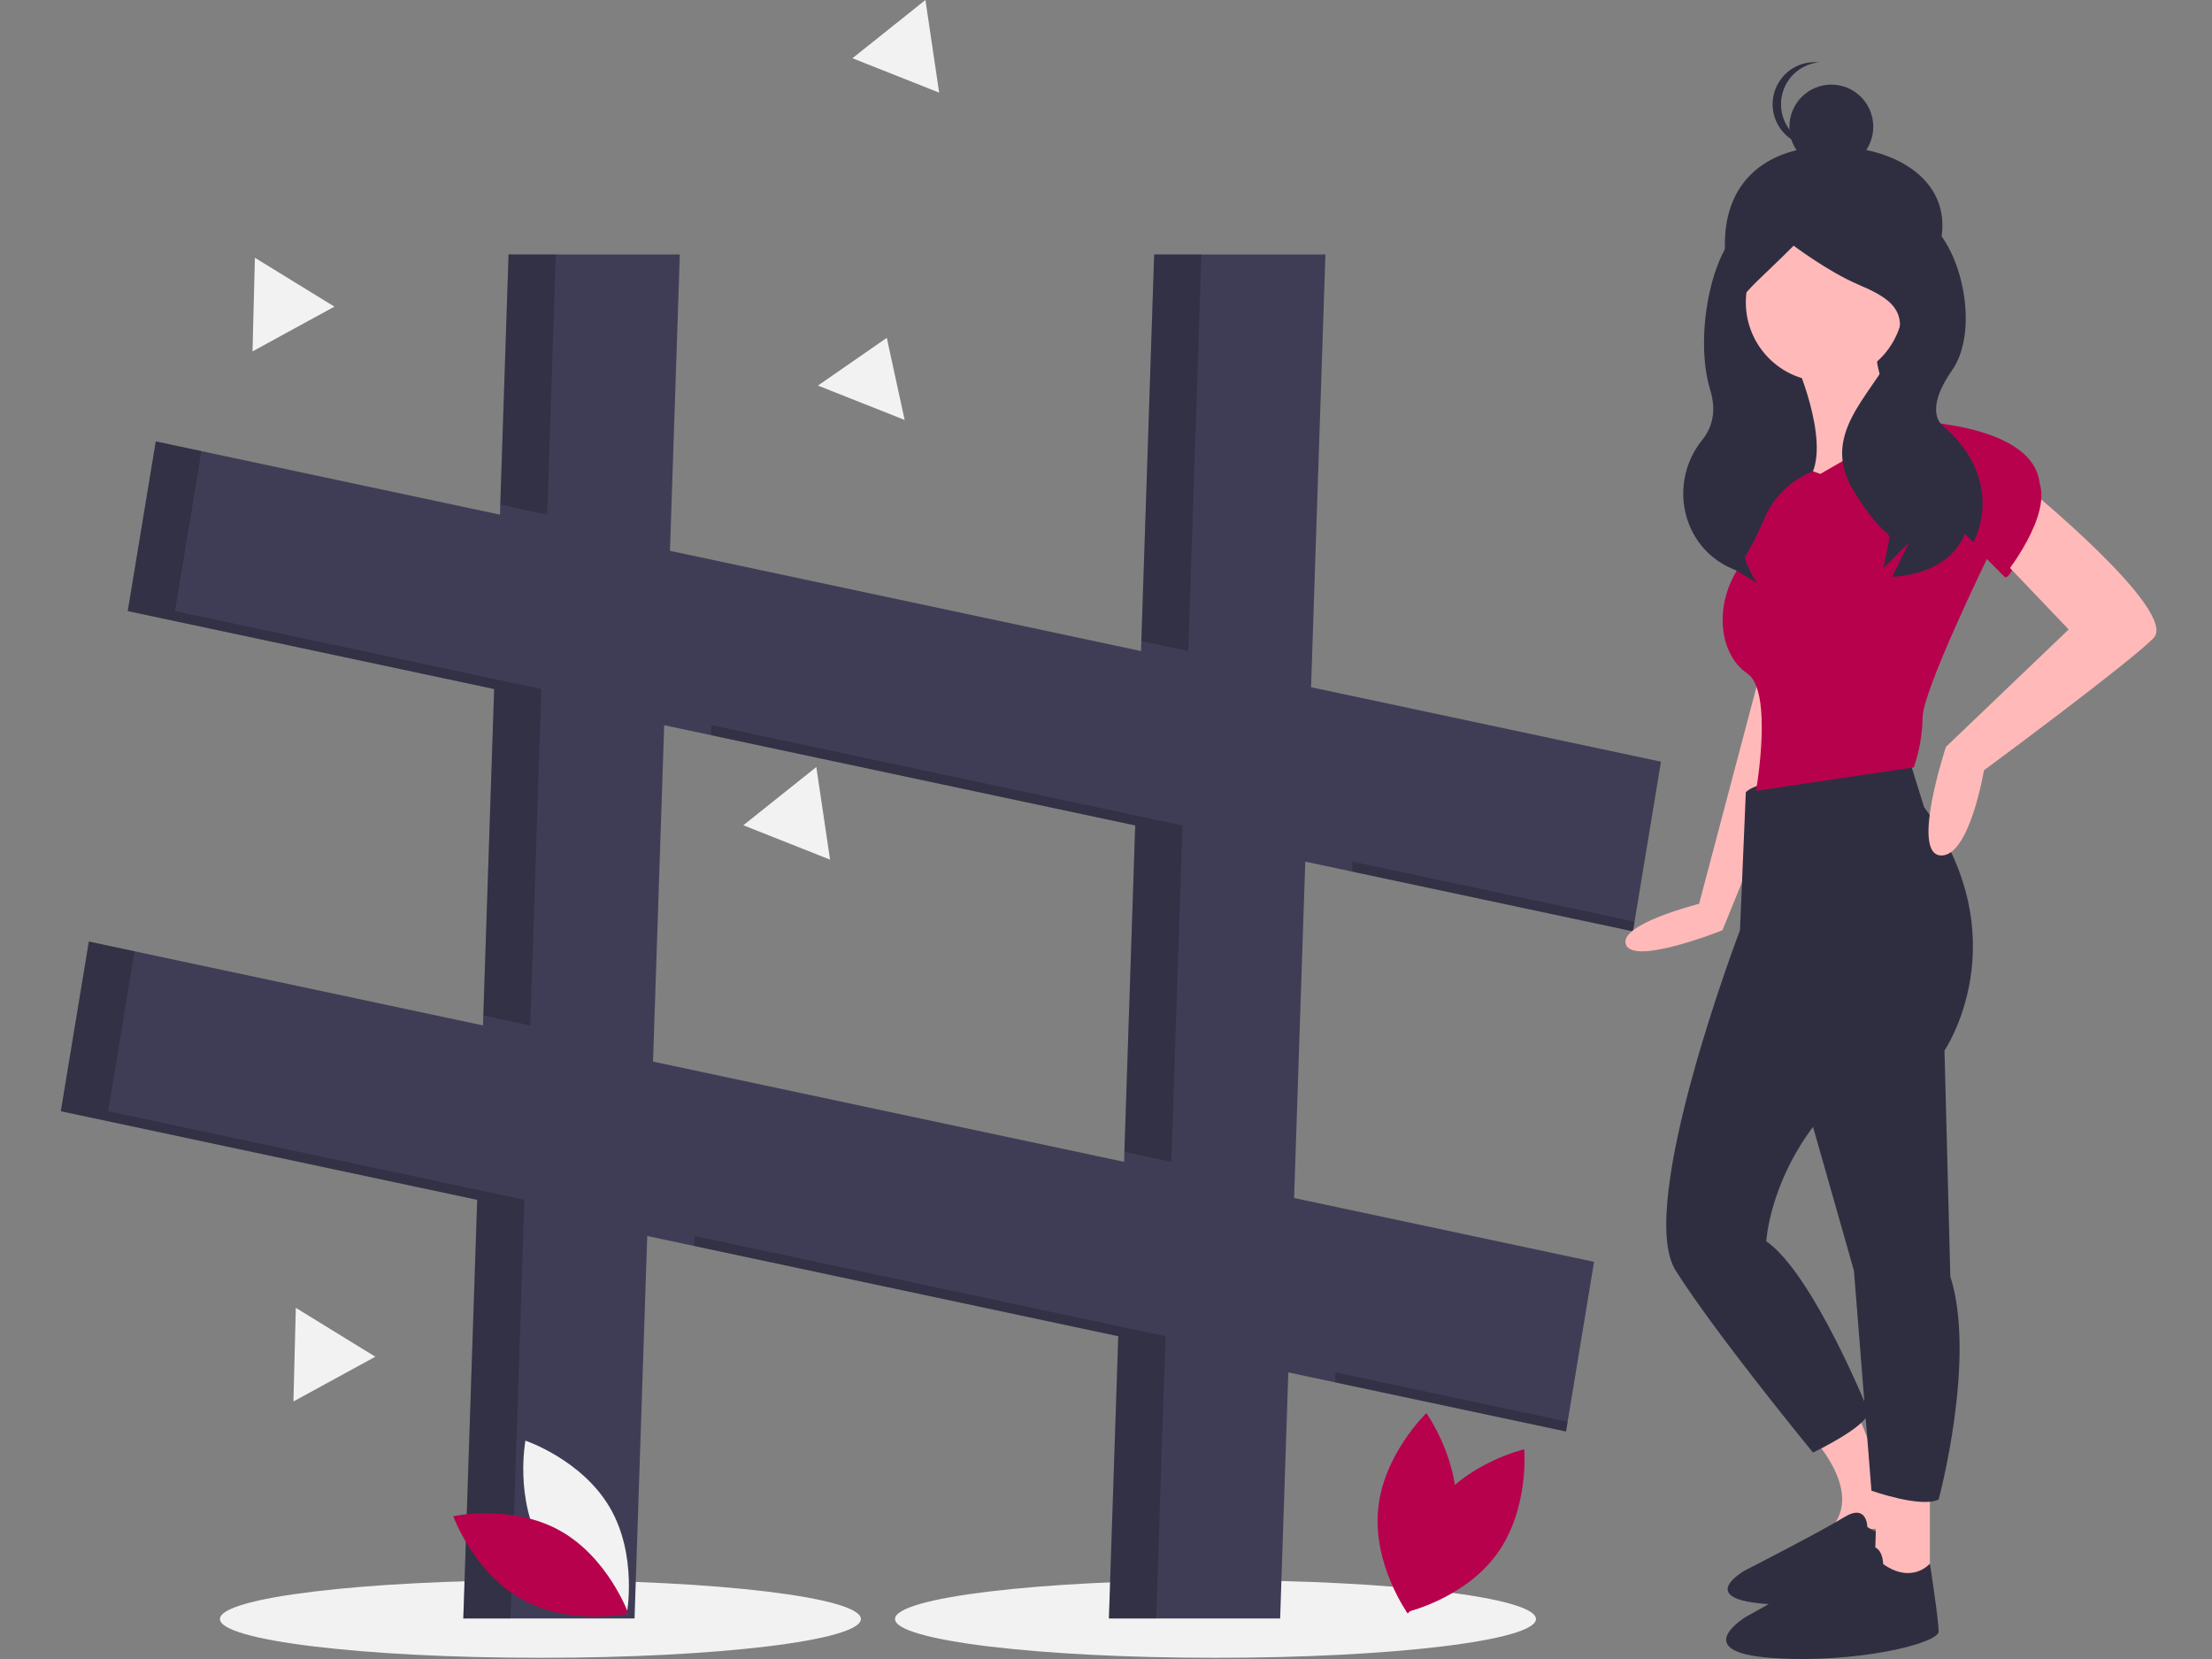 <svg width="300" height="225" viewBox="0 0 300 225" fill="none" xmlns="http://www.w3.org/2000/svg">
<rect x="0" y="0" width="300" height="225" fill="#808080" stroke="none"/>
<g clip-path="url(#clip0)">
<path d="M73.294 224.839C97.299 224.839 116.759 222.482 116.759 219.576C116.759 216.669 97.299 214.312 73.294 214.312C49.289 214.312 29.829 216.669 29.829 219.576C29.829 222.482 49.289 224.839 73.294 224.839Z" fill="#F2F2F2"/>
<path d="M164.849 224.839C188.854 224.839 208.314 222.482 208.314 219.576C208.314 216.669 188.854 214.312 164.849 214.312C140.844 214.312 121.384 216.669 121.384 219.576C121.384 222.482 140.844 224.839 164.849 224.839Z" fill="#F2F2F2"/>
<path d="M221.467 126.314L225.268 103.303L177.811 93.205L179.76 34.509H156.535L154.75 88.298L90.865 74.705L92.2 34.509H68.975L67.804 69.798L21.127 59.866L17.326 82.877L67.019 93.451L65.504 139.071L12.051 127.698L8.25 150.708L64.719 162.724L62.835 219.503H86.06L87.781 167.631L151.665 181.224L150.395 219.503H173.62L174.727 186.131L212.391 194.145L216.192 171.134L175.512 162.479L177.026 116.858L221.467 126.314ZM152.45 157.572L88.566 143.978L90.08 98.358L153.965 111.951L152.45 157.572Z" fill="#3F3D56"/>
<path opacity="0.2" d="M158.857 157.572L160.371 111.951L96.487 98.358L96.442 99.712L153.964 111.951L152.495 156.218L158.857 157.572Z" fill="black"/>
<path opacity="0.2" d="M161.156 88.298L162.941 34.508H156.534L154.794 86.944L161.156 88.298Z" fill="black"/>
<path opacity="0.2" d="M183.433 116.858L183.388 118.211L221.467 126.314L221.685 124.997L183.433 116.858Z" fill="black"/>
<path opacity="0.2" d="M74.21 69.797L75.381 34.508H68.974L67.848 68.444L74.21 69.797Z" fill="black"/>
<path opacity="0.2" d="M181.134 186.13L181.089 187.484L212.39 194.144L212.608 192.827L181.134 186.13Z" fill="black"/>
<path opacity="0.2" d="M94.188 167.63L94.143 168.984L151.665 181.223L150.395 219.502H156.802L158.072 181.223L94.188 167.63Z" fill="black"/>
<path opacity="0.2" d="M65.549 137.717L71.911 139.071L73.425 93.45L23.733 82.877L27.316 61.183L21.127 59.866L17.326 82.877L67.018 93.45L65.549 137.717Z" fill="black"/>
<path opacity="0.2" d="M14.657 150.708L18.24 129.014L12.051 127.697L8.25 150.708L64.719 162.724L62.835 219.503H69.242L71.126 162.724L14.657 150.708Z" fill="black"/>
<path d="M258.071 36.02H234.504V76.442H258.071V36.02Z" fill="#2F2E41"/>
<path d="M262.781 34.323C260.234 41.894 256.33 48.793 248.373 48.793C240.415 48.793 234.413 42.302 233.965 34.323C233.392 24.127 240.232 19.81 248.373 19.853C257.99 19.902 265.802 25.337 262.781 34.323Z" fill="#2F2E41"/>
<path d="M238.757 91.14L230.435 122.58C230.435 122.58 219.34 125.366 220.529 128.152C221.717 130.938 233.605 126.162 233.605 126.162L244.304 99.896L238.757 91.14Z" fill="#FFB9B9"/>
<path d="M245.492 194.614C245.492 194.614 253.021 202.175 248.266 207.349H258.172L251.832 191.43L245.492 194.614Z" fill="#FFB9B9"/>
<path d="M253.255 207.096C253.255 207.096 253.255 203.827 250.081 205.788C246.907 207.749 236.679 212.978 236.679 212.978C236.679 212.978 229.626 216.9 239.853 217.554C250.081 218.208 259.956 215.92 259.956 214.613C259.956 213.305 258.898 207.045 258.898 207.045C258.898 207.045 256.781 209.383 253.255 207.096Z" fill="#2F2E41"/>
<path d="M254.606 200.982L254.21 214.115L261.739 215.309V202.574L254.606 200.982Z" fill="#FFB9B9"/>
<path d="M247.474 51.741C253.383 51.741 258.173 46.93 258.173 40.996C258.173 35.061 253.383 30.25 247.474 30.25C241.565 30.25 236.775 35.061 236.775 40.996C236.775 46.93 241.565 51.741 247.474 51.741Z" fill="#FFB9B9"/>
<path d="M243.709 49.552C243.709 49.552 248.861 61.492 244.898 65.471C240.936 69.451 250.842 65.471 250.842 65.471C250.842 65.471 255.993 57.91 259.956 57.512C259.956 57.512 254.012 54.328 254.408 45.971L243.709 49.552Z" fill="#FFB9B9"/>
<path d="M236.775 107.457L235.982 126.162C235.982 126.162 221.717 163.572 227.265 172.327C232.812 181.083 245.889 197.002 245.889 197.002C245.889 197.002 253.418 193.42 253.418 191.43C253.418 191.43 245.889 172.725 239.549 168.347C239.549 168.347 239.945 160.786 245.889 152.826L251.436 172.327L253.814 202.175C253.814 202.175 260.55 204.563 262.928 203.369C262.928 203.369 268.079 184.266 264.513 173.123L263.72 142.479C263.72 142.479 274.023 127.356 260.947 109.447L258.965 103.08C258.965 103.08 238.756 105.069 236.775 107.457Z" fill="#2F2E41"/>
<path d="M255.398 212.125C255.398 212.125 255.398 208.145 251.832 210.533C248.266 212.921 236.774 219.288 236.774 219.288C236.774 219.288 228.849 224.064 240.341 224.86C251.832 225.656 262.927 222.87 262.927 221.278C262.927 219.686 261.739 212.064 261.739 212.064C261.739 212.064 259.361 214.911 255.398 212.125Z" fill="#2F2E41"/>
<path d="M246.879 64.277L259.331 57.106C259.331 57.106 277.787 57.511 276.598 67.063C276.598 67.063 273.032 79.4 271.843 78.206L269.466 75.818C269.466 75.818 260.748 93.727 260.748 97.309C260.712 99.613 260.311 101.897 259.559 104.075L238.161 107.258C238.161 107.258 240.539 93.727 236.972 91.339C233.406 88.951 232.217 82.584 235.784 77.012C237.14 74.873 238.318 72.625 239.307 70.291C239.929 68.844 240.832 67.534 241.961 66.439C243.091 65.344 244.425 64.484 245.887 63.91L246.879 64.277Z" fill="#B8014C"/>
<path d="M274.618 65.869C274.618 65.869 295.619 82.982 292.053 86.564C288.487 90.145 269.07 104.472 269.07 104.472C269.07 104.472 267.089 116.412 263.126 116.014C259.164 115.616 263.919 101.289 263.919 101.289L280.561 85.37L271.448 75.818L274.618 65.869Z" fill="#FFB9B9"/>
<path d="M248.372 22.899C251.513 22.899 254.059 20.342 254.059 17.188C254.059 14.033 251.513 11.476 248.372 11.476C245.231 11.476 242.685 14.033 242.685 17.188C242.685 20.342 245.231 22.899 248.372 22.899Z" fill="#2F2E41"/>
<path d="M241.547 14.141C241.547 12.725 242.071 11.359 243.016 10.309C243.962 9.259 245.262 8.599 246.665 8.458C246.478 8.439 246.289 8.429 246.097 8.429C244.588 8.429 243.142 9.031 242.075 10.102C241.008 11.173 240.409 12.626 240.409 14.141C240.409 15.656 241.008 17.108 242.075 18.18C243.142 19.251 244.588 19.853 246.097 19.853C246.289 19.853 246.478 19.843 246.665 19.824C245.262 19.682 243.962 19.022 243.016 17.972C242.071 16.922 241.547 15.557 241.547 14.141Z" fill="#2F2E41"/>
<path d="M241.811 29.529C241.811 29.529 241.692 28.865 237.048 30.615C232.403 32.364 229.619 45.273 231.941 52.853C232.877 55.907 232.116 58.11 230.873 59.651C226.21 65.434 228.046 74.12 234.838 77.093C235.029 77.177 235.225 77.26 235.425 77.342L238.327 79.091C238.327 79.091 234.627 74.201 236.479 67.946C238.087 62.616 238.286 56.957 237.055 51.527C236.843 50.611 236.601 49.667 236.327 48.703C234.005 40.54 235.134 41.483 243.262 33.319C243.262 33.319 247.907 36.818 251.971 38.567C256.035 40.316 259.518 42.066 256.615 47.896C253.713 53.727 246.746 58.975 251.39 66.555C256.035 74.135 256.615 71.22 256.035 74.135L255.454 77.051L258.938 73.552L256.615 78.217C256.615 78.217 264.163 78.217 266.485 72.386L267.646 73.552C267.646 73.552 272.291 65.389 263.582 57.809C263.582 57.809 260.679 56.06 264.743 50.229C268.807 44.398 265.686 31.862 260.461 29.529C255.236 27.197 241.811 29.529 241.811 29.529Z" fill="#2F2E41"/>
<path d="M127.372 12.561L121.491 10.231L115.609 7.9L120.56 3.95L125.51 0L126.441 6.281L127.372 12.561Z" fill="#F2F2F2"/>
<path d="M122.693 56.955L116.812 54.624L110.93 52.294L115.6 49.057L120.27 45.821L121.481 51.388L122.693 56.955Z" fill="#F2F2F2"/>
<path d="M112.576 116.587L106.694 114.256L100.813 111.925L105.763 107.975L110.714 104.025L111.645 110.306L112.576 116.587Z" fill="#F2F2F2"/>
<path d="M50.906 184.004L45.351 187.037L39.796 190.071L39.958 183.723L40.12 177.375L45.513 180.69L50.906 184.004Z" fill="#F2F2F2"/>
<path d="M45.357 41.588L39.802 44.621L34.248 47.655L34.409 41.307L34.571 34.959L39.964 38.274L45.357 41.588Z" fill="#F2F2F2"/>
<path d="M73.555 209.849C77.35 216.349 85.003 218.922 85.003 218.922C85.003 218.922 86.504 210.958 82.709 204.458C78.914 197.959 71.261 195.386 71.261 195.386C71.261 195.386 69.76 203.35 73.555 209.849Z" fill="#F2F2F2"/>
<path d="M75.923 207.581C82.485 211.231 85.234 218.852 85.234 218.852C85.234 218.852 77.344 220.554 70.781 216.904C64.219 213.254 61.47 205.633 61.47 205.633C61.47 205.633 69.36 203.93 75.923 207.581Z" fill="#B8014C"/>
<path d="M194.448 204.466C190.041 210.563 190.762 218.636 190.762 218.636C190.762 218.636 198.628 216.825 203.036 210.728C207.443 204.631 206.722 196.558 206.722 196.558C206.722 196.558 198.856 198.369 194.448 204.466Z" fill="#B8014C"/>
<path d="M197.466 205.736C196.767 213.237 190.917 218.822 190.917 218.822C190.917 218.822 186.202 212.244 186.901 204.742C187.6 197.241 193.45 191.656 193.45 191.656C193.45 191.656 198.166 198.234 197.466 205.736Z" fill="#B8014C"/>
<path d="M271.816 62.609L270.274 74.373L271.816 78.089C271.816 78.089 278.598 69.729 276.44 65.085C274.282 60.441 271.816 62.609 271.816 62.609Z" fill="#B8014C"/>
</g>
<defs>
<clipPath id="clip0">
<rect width="300" height="225" fill="white"/>
</clipPath>
</defs>
</svg>
